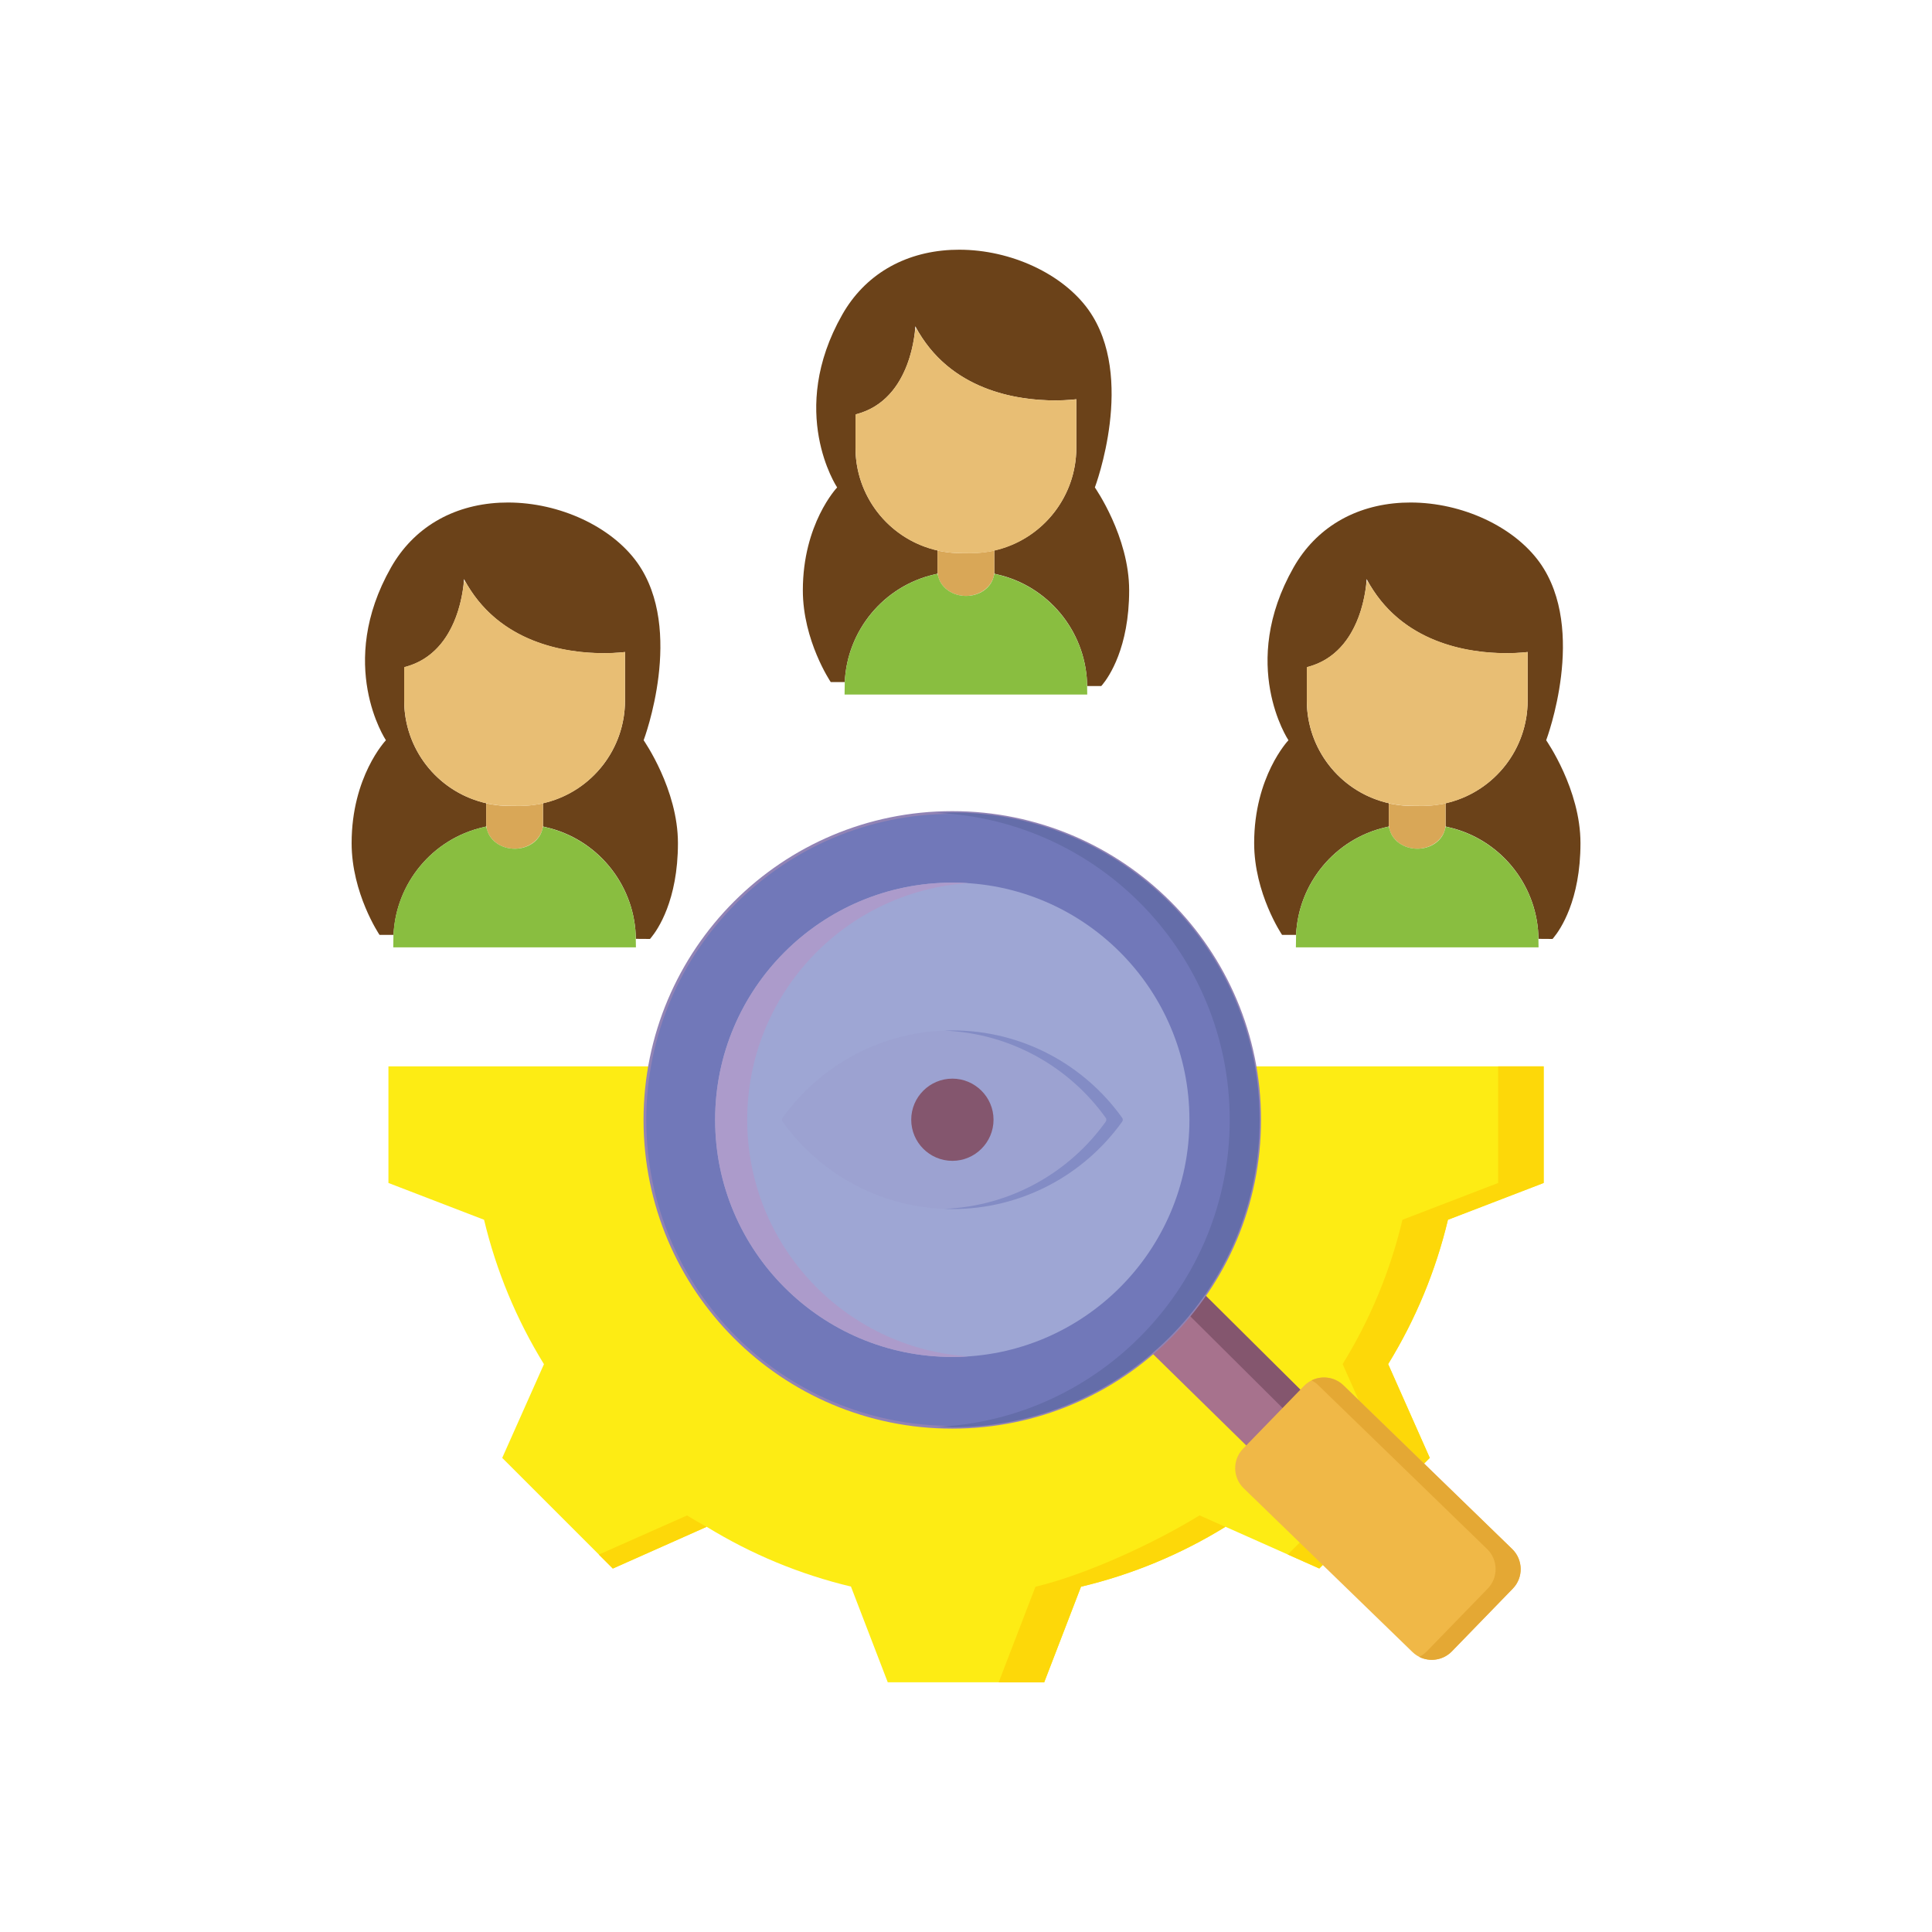 <?xml version="1.0" encoding="utf-8"?>
<!-- Generator: Adobe Illustrator 25.4.1, SVG Export Plug-In . SVG Version: 6.00 Build 0)  -->
<svg version="1.1" id="Layer_1" xmlns="http://www.w3.org/2000/svg" xmlns:xlink="http://www.w3.org/1999/xlink" x="0px" y="0px"
	 viewBox="0 0 200 200" style="enable-background:new 0 0 200 200;" xml:space="preserve">
<style type="text/css">
	.st0{fill-rule:evenodd;clip-rule:evenodd;fill:#FDEC14;}
	.st1{fill-rule:evenodd;clip-rule:evenodd;fill:#FDD809;}
	.st2{fill-rule:evenodd;clip-rule:evenodd;fill:#A7728D;}
	.st3{fill-rule:evenodd;clip-rule:evenodd;fill:#84566E;}
	.st4{fill-rule:evenodd;clip-rule:evenodd;fill:#F0B847;}
	.st5{fill-rule:evenodd;clip-rule:evenodd;fill:#E4A834;}
	
		.st6{fill-rule:evenodd;clip-rule:evenodd;fill:#7178B9;stroke:#9183B5;stroke-width:0.284;stroke-linejoin:round;stroke-miterlimit:2;}
	.st7{fill-rule:evenodd;clip-rule:evenodd;fill:#646DA9;}
	.st8{fill-rule:evenodd;clip-rule:evenodd;fill:#9EA6D4;}
	.st9{fill-rule:evenodd;clip-rule:evenodd;fill:#AC9BCB;}
	.st10{fill-rule:evenodd;clip-rule:evenodd;fill:#9CA2D1;}
	.st11{fill-rule:evenodd;clip-rule:evenodd;fill:#838CC5;}
	.st12{fill:#6B4219;}
	.st13{fill:#D9A757;}
	.st14{fill:#E8BE74;}
	.st15{fill:#89BE40;}
</style>
<g>
	<path class="st0" d="M159.8,110.39v12.07l-9.91,3.81c-1.26,5.28-3.35,10.32-6.19,14.94l4.31,9.71l-11.44,11.45l-9.71-4.32
		c-4.62,2.85-9.66,4.94-14.95,6.2l-3.81,9.9H91.9l-3.81-9.91c-5.28-1.26-10.32-3.35-14.94-6.19l-9.71,4.32l-11.45-11.45l4.32-9.7
		c-2.85-4.63-4.94-9.67-6.2-14.95l-9.9-3.81v-12.07H159.8z"/>
	<path class="st1" d="M159.8,110.39v12.07l-9.91,3.81c-1.26,5.28-3.35,10.32-6.19,14.94l4.31,9.71l-11.44,11.45l-3.26-1.45l10-10
		l-4.32-9.71c2.85-4.62,4.94-9.66,6.19-14.94l9.91-3.81v-12.07H159.8z M73.15,158.06l-9.71,4.32l-1.45-1.45l9.13-4.05
		C71.78,157.28,72.46,157.68,73.15,158.06z M126.85,158.06c-4.62,2.85-9.66,4.94-14.95,6.2l-3.81,9.9h-4.71l3.81-9.9
		c5.28-1.26,12.36-4.54,16.99-7.39L126.85,158.06z"/>
	<g>
		<path class="st2" d="M122.42,131.93c-1.54,2.21-3.36,4.2-5.4,5.95l14.68,14.39l5.59-5.76L122.42,131.93z"/>
		<path class="st3" d="M122.52,131.84c-0.29,0.95-0.83,1.67-1.6,2.14l14.58,14.49l1.79-1.96L122.52,131.84z"/>
		<path class="st4" d="M150.3,170.95l6.31-6.5c1.11-1.14,1.08-2.98-0.06-4.09l-17.47-16.95c-1.14-1.11-2.98-1.08-4.09,0.06
			l-6.31,6.5c-1.11,1.14-1.08,2.98,0.06,4.09l17.47,16.95C147.35,172.12,149.19,172.09,150.3,170.95z"/>
		<path class="st5" d="M136.48,143.41l17.47,16.95c1.14,1.11,1.17,2.95,0.06,4.09l-6.31,6.5c-0.24,0.24-0.5,0.43-0.78,0.57
			c1.1,0.55,2.47,0.35,3.37-0.57l6.31-6.5c1.11-1.14,1.08-2.98-0.06-4.09l-17.47-16.95c-0.9-0.87-2.24-1.04-3.31-0.51
			C136.02,143.02,136.27,143.2,136.48,143.41z"/>
		<path class="st6" d="M98.58,84.11c17.57,0,31.82,14.24,31.82,31.82c0,17.57-14.25,31.82-31.82,31.82
			c-17.58,0-31.82-14.25-31.82-31.82C66.77,98.35,81.01,84.11,98.58,84.11L98.58,84.11z"/>
		<path class="st7" d="M98.58,84.11c17.57,0,31.82,14.24,31.82,31.82c0,17.57-14.25,31.82-31.82,31.82c-0.52,0-1.03-0.02-1.55-0.04
			c16.85-0.81,30.27-14.73,30.27-31.78c0-17.06-13.42-30.97-30.27-31.78C97.55,84.12,98.06,84.11,98.58,84.11L98.58,84.11z"/>
		<path class="st8" d="M98.58,91.37c13.55,0,24.55,10.99,24.55,24.55c0,13.55-11,24.55-24.55,24.55c-13.56,0-24.55-11-24.55-24.55
			C74.03,102.36,85.02,91.37,98.58,91.37L98.58,91.37z"/>
		<path class="st9" d="M98.58,91.37c0.56,0,1.11,0.02,1.66,0.05c-12.79,0.86-22.89,11.49-22.89,24.5c0,13,10.1,23.64,22.89,24.49
			c-0.55,0.04-1.1,0.06-1.66,0.06c-13.56,0-24.55-10.99-24.55-24.55S85.02,91.37,98.58,91.37L98.58,91.37z"/>
	</g>
	<g>
		<path class="st10" d="M98.59,106.67c7.24,0,13.66,3.57,17.57,9.04c0.09,0.12,0.09,0.29,0,0.41c-3.92,5.47-10.33,9.04-17.57,9.04
			c-7.25,0-13.66-3.57-17.57-9.04c-0.1-0.12-0.1-0.29,0-0.41C84.93,110.24,91.34,106.67,98.59,106.67z"/>
		<path class="st11" d="M97.74,106.69c0.28-0.01,0.57-0.02,0.85-0.02c7.24,0,13.66,3.57,17.57,9.04c0.09,0.12,0.09,0.29,0,0.41
			c-3.92,5.47-10.33,9.04-17.57,9.04c-0.29,0-0.57-0.01-0.85-0.02c6.89-0.27,12.96-3.77,16.72-9.02c0.09-0.12,0.09-0.29,0-0.41
			C110.7,110.46,104.63,106.96,97.74,106.69L97.74,106.69z"/>
	</g>
	<path class="st3" d="M98.59,120.17c2.34,0,4.26-1.91,4.26-4.26c0-2.34-1.92-4.25-4.26-4.25c-2.35,0-4.26,1.91-4.26,4.25
		C94.33,118.26,96.24,120.17,98.59,120.17L98.59,120.17z"/>
	<g>
		<path class="st12" d="M112.55,71.02l-0.02-0.41c-0.24-5.36-4.05-9.94-9.26-11.14l-0.34-0.08v-2.41l0.32-0.08
			c4.81-1.24,8.17-5.58,8.17-10.55v-5.03c0.05,0,0.08-0.01,0.09-0.01l-0.06,0.01l-0.09,0.01c0.03,0-0.83,0.12-2.16,0.12
			c-3.88,0-10.92-1-14.45-7.68c0,0.07-0.24,7.6-6.13,9.12l-0.01,0.01l-0.05,3.45c0,4.97,3.36,9.31,8.17,10.55l0.32,0.08v2.41
			l-0.34,0.08c-5.22,1.2-9.02,5.78-9.26,11.14H86c-0.03-0.04-2.89-4.3-2.89-9.5c0-6.89,3.51-10.61,3.55-10.65
			c-0.05-0.08-5.18-7.84,0.53-17.89c2.31-4.07,6.31-6.45,11.25-6.7c0.29-0.01,0.57-0.02,0.86-0.02c5.36,0,10.73,2.51,13.39,6.24
			c4.93,6.95,0.69,18.26,0.65,18.37c0.03,0.05,3.55,5.08,3.55,10.65c0,5.94-2.11,8.97-2.76,9.76L114,71.02L112.55,71.02
			L112.55,71.02z"/>
		<path class="st13" d="M99.99,61.69c-1.53,0-2.79-1.01-2.93-2.35c-0.01-0.03-0.01-0.11-0.01-0.18v-2.16l0.51,0.09
			c0.67,0.12,1.28,0.17,1.88,0.17h1.11c0.59,0,1.21-0.06,1.87-0.17l0.51-0.09v2.16c0,0.08,0,0.15-0.02,0.26
			C102.77,60.68,101.49,61.69,99.99,61.69L99.99,61.69z"/>
		<path class="st14" d="M99.44,57.26c-6,0-10.88-4.89-10.88-10.91V42.9l0.31-0.09c4.1-1.21,5.35-5.38,5.74-7.76l0.18-1.11l0.61,0.94
			c3.71,5.71,10.26,6.57,13.83,6.57c0.75,0,1.35-0.04,1.72-0.07l0.47-0.04v5.02c0,6.01-4.88,10.91-10.88,10.91L99.44,57.26
			L99.44,57.26z"/>
		<path class="st15" d="M87.43,71.89l0.02-1.32c0.25-5.3,4.03-9.86,9.19-11.08l0.4-0.09l0.12,0.39c0.33,1.12,1.5,1.9,2.84,1.9
			c1.35,0,2.51-0.78,2.83-1.89l0.11-0.4l0.4,0.1c5.16,1.22,8.93,5.78,9.19,11.08l0.02,1.32H87.43z"/>
	</g>
	<g>
		<g>
			<path class="st12" d="M159.27,97.19l-0.02-0.41c-0.24-5.36-4.05-9.94-9.26-11.14l-0.34-0.08v-2.41l0.32-0.08
				c4.81-1.24,8.17-5.58,8.17-10.55v-5.03c0.05,0,0.08-0.01,0.09-0.01l-0.06,0.01l-0.09,0.01c0.03,0-0.83,0.12-2.16,0.12
				c-3.88,0-10.92-1-14.45-7.68c0,0.07-0.24,7.6-6.13,9.12l-0.01,0.01l-0.05,3.45c0,4.97,3.36,9.31,8.17,10.55l0.32,0.08v2.41
				l-0.34,0.08c-5.22,1.2-9.02,5.78-9.26,11.14h-1.45c-0.03-0.04-2.89-4.3-2.89-9.5c0-6.89,3.51-10.61,3.55-10.65
				c-0.05-0.08-5.18-7.84,0.53-17.89c2.31-4.07,6.31-6.45,11.25-6.7c0.29-0.01,0.57-0.02,0.86-0.02c5.36,0,10.73,2.51,13.39,6.24
				c4.93,6.95,0.69,18.26,0.65,18.37c0.03,0.05,3.55,5.08,3.55,10.65c0,5.94-2.11,8.97-2.76,9.76l-0.13,0.16L159.27,97.19
				L159.27,97.19z"/>
			<path class="st13" d="M146.71,87.86c-1.53,0-2.79-1.01-2.93-2.35c-0.01-0.03-0.01-0.11-0.01-0.18v-2.16l0.51,0.09
				c0.67,0.12,1.28,0.17,1.88,0.17h1.11c0.59,0,1.21-0.06,1.87-0.17l0.51-0.09v2.16c0,0.08,0,0.15-0.02,0.26
				C149.49,86.84,148.21,87.86,146.71,87.86L146.71,87.86z"/>
			<path class="st14" d="M146.16,83.42c-6,0-10.88-4.89-10.88-10.91v-3.45l0.31-0.09c4.1-1.21,5.35-5.38,5.74-7.76l0.18-1.11
				l0.61,0.94c3.71,5.71,10.26,6.57,13.83,6.57c0.75,0,1.35-0.04,1.72-0.07l0.47-0.04v5.02c0,6.01-4.88,10.91-10.88,10.91
				L146.16,83.42L146.16,83.42z"/>
			<path class="st15" d="M134.15,98.06l0.02-1.32c0.25-5.3,4.03-9.86,9.19-11.08l0.4-0.09l0.12,0.39c0.33,1.12,1.5,1.9,2.84,1.9
				c1.35,0,2.51-0.78,2.83-1.89l0.11-0.4l0.4,0.1c5.16,1.22,8.93,5.78,9.19,11.08l0.02,1.32H134.15z"/>
		</g>
		<g>
			<path class="st12" d="M65.83,97.19l-0.02-0.41c-0.24-5.36-4.05-9.94-9.26-11.14l-0.34-0.08v-2.41l0.32-0.08
				c4.81-1.24,8.17-5.58,8.17-10.55v-5.03c0.05,0,0.08-0.01,0.09-0.01l-0.06,0.01l-0.09,0.01c0.03,0-0.83,0.12-2.16,0.12
				c-3.88,0-10.92-1-14.45-7.68c0,0.07-0.24,7.6-6.13,9.12l-0.01,0.01l-0.05,3.45c0,4.97,3.36,9.31,8.17,10.55l0.32,0.08v2.41
				L50,85.64c-5.22,1.2-9.02,5.78-9.26,11.14h-1.45c-0.03-0.04-2.89-4.3-2.89-9.5c0-6.89,3.51-10.61,3.55-10.65
				c-0.05-0.08-5.18-7.84,0.53-17.89c2.31-4.07,6.31-6.45,11.25-6.7c0.29-0.01,0.57-0.02,0.86-0.02c5.36,0,10.73,2.51,13.39,6.24
				c4.93,6.95,0.69,18.26,0.65,18.37c0.03,0.05,3.55,5.08,3.55,10.65c0,5.94-2.11,8.97-2.76,9.76l-0.13,0.16L65.83,97.19
				L65.83,97.19z"/>
			<path class="st13" d="M53.27,87.86c-1.53,0-2.79-1.01-2.93-2.35c-0.01-0.03-0.01-0.11-0.01-0.18v-2.16l0.51,0.09
				c0.67,0.12,1.28,0.17,1.88,0.17h1.11c0.59,0,1.21-0.06,1.87-0.17l0.51-0.09v2.16c0,0.08,0,0.15-0.02,0.26
				C56.05,86.84,54.77,87.86,53.27,87.86L53.27,87.86z"/>
			<path class="st14" d="M52.72,83.42c-6,0-10.88-4.89-10.88-10.91v-3.45l0.31-0.09c4.1-1.21,5.35-5.38,5.74-7.76l0.18-1.11
				l0.61,0.94c3.71,5.71,10.26,6.57,13.83,6.57c0.75,0,1.35-0.04,1.72-0.07l0.47-0.04v5.02c0,6.01-4.88,10.91-10.88,10.91
				L52.72,83.42L52.72,83.42z"/>
			<path class="st15" d="M40.71,98.06l0.02-1.32c0.25-5.3,4.03-9.86,9.19-11.08l0.4-0.09l0.12,0.39c0.33,1.12,1.5,1.9,2.84,1.9
				c1.35,0,2.51-0.78,2.83-1.89l0.11-0.4l0.4,0.1c5.16,1.22,8.93,5.78,9.19,11.08l0.02,1.32H40.71z"/>
		</g>
	</g>
</g>
</svg>
